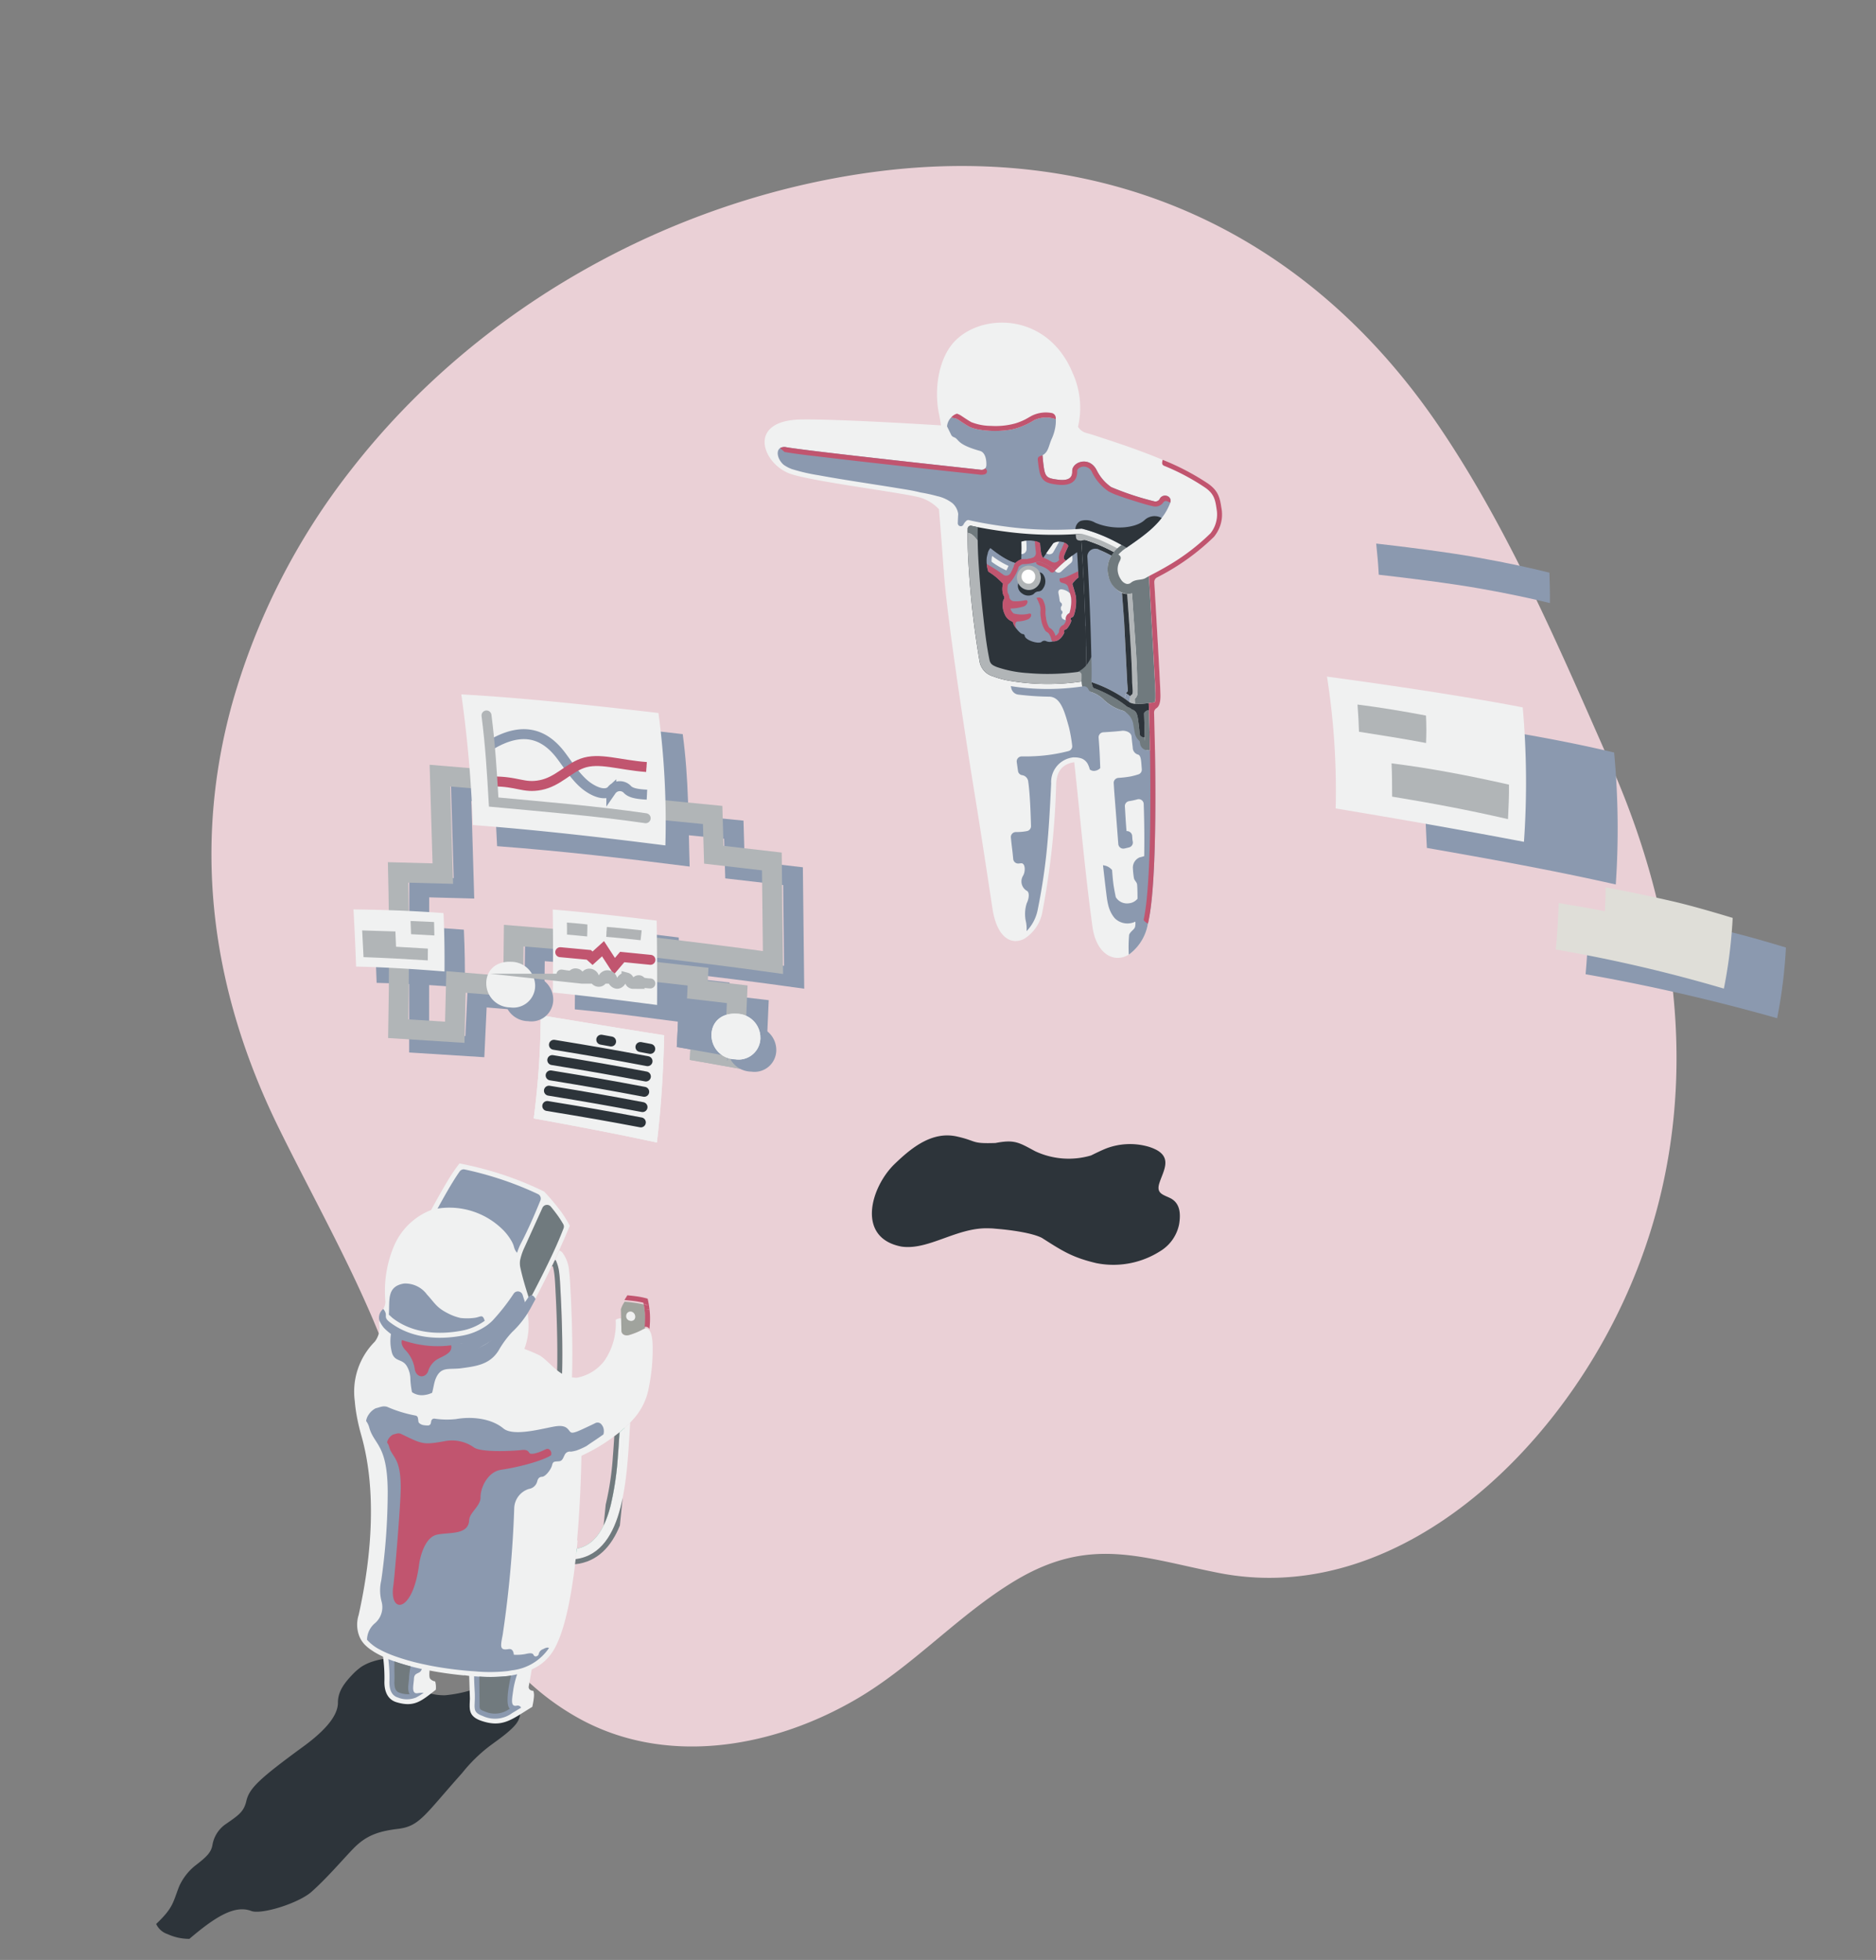 <svg xmlns="http://www.w3.org/2000/svg" width="266.962" height="278.805" viewBox="0 0 266.962 278.805"><rect x="0" y="0" width="266.962" height="278.805" fill="#808080" stroke="none"/><g transform="translate(-244 -2432.782)"><g transform="translate(244 2432.782)"><path d="M230.237,113.9c2.307-14.524.388-29.616-5.71-44.587C213.856,43.139,192.185,19.582,164,7.705a96.292,96.292,0,0,0-36.2-7.7C105.467-.24,86.6,8.34,70.908,22.089,58.631,32.836,47.12,44.862,32.031,52.5,17.745,59.718,4.767,69.665.933,84.974c-3.392,13.552,2.813,27.585,12.957,37.585,6.619,6.526,15.355,10.91,22.033,17.368,8.948,8.662,7.805,16.536,8.549,27.638,1.558,23.2,24.085,39.193,47.394,44.679,29.062,6.838,56.284-2.974,78.1-20.525,14.1-11.343,28.589-22.667,40.238-36.175C221.236,142.733,227.9,128.608,230.237,113.9Z" transform="matrix(0.259, -0.966, 0.966, 0.259, 0, 223.305)" fill="#ead0d6"/></g><g transform="translate(266.223 2478.669)"><path d="M492.86,1277.508c-.01.593-.032,1.352-.076,2.18-.04.731-.088,1.68-.126,2.45l1.825.315c2.073.361,4.142.731,6.161,1.1.19-1.94.327-3.849.462-5.721-2.13-.37-6.6-1.139-8.829-1.482Z" transform="translate(-416.717 -1177.245)" fill="#b1b5b7" fill-rule="evenodd"/><path d="M448.793,1289.9c5.729,1.041,11.833,2.187,17.523,3.432.615-5.059.917-10.17,1.041-15.264-5.862-.908-11.709-1.888-17.564-2.843a116.582,116.582,0,0,1-1,14.675" transform="translate(-395.065 -1176.688)" fill="#f0f1f1" fill-rule="evenodd"/><path d="M467.845,1285.92c-4.758-.9-7.835-1.438-13.318-2.333" transform="translate(-397.921 -1180.851)" fill="none" stroke="#1d1d1b" stroke-linecap="round" stroke-miterlimit="22.926" stroke-width="1.417"/><path d="M467.371,1290.256c-4.758-.9-7.835-1.438-13.317-2.333" transform="translate(-397.685 -1183.01)" fill="none" stroke="#1d1d1b" stroke-linecap="round" stroke-miterlimit="22.926" stroke-width="1.417"/><path d="M466.9,1294.592c-4.758-.9-7.835-1.439-13.317-2.333" transform="translate(-397.449 -1185.168)" fill="none" stroke="#1d1d1b" stroke-linecap="round" stroke-miterlimit="22.926" stroke-width="1.417"/><path d="M466.422,1298.927c-4.758-.9-7.835-1.438-13.317-2.333" transform="translate(-397.212 -1187.327)" fill="none" stroke="#1d1d1b" stroke-linecap="round" stroke-miterlimit="22.926" stroke-width="1.417"/><path d="M465.948,1303.263c-4.758-.9-7.835-1.439-13.317-2.333" transform="translate(-396.976 -1189.486)" fill="none" stroke="#1d1d1b" stroke-linecap="round" stroke-miterlimit="22.926" stroke-width="1.417"/><path d="M476.541,1266.719c-.019.842-.045,1.569-.067,2.119l1.522.236c1.269.195,3.262.528,5.137.847-.011.592-.032,1.351-.076,2.18-.04.732-.088,1.68-.126,2.45l1.825.315c2.073.361,4.142.731,6.161,1.1.1-1.07.238-2.458.386-4.077.008-.084.016-.168.023-.252.155-1.712.27-3.19.354-4.351-2.13-.37-6.6-1.139-8.829-1.482-2.078-.319-4.841-.758-6.335-1,.024.588.04,1.287.026,1.916" transform="translate(-408.848 -1171.498)" fill="#8b99af" fill-rule="evenodd"/><path d="M492.86,1277.508c-.01.593-.032,1.352-.076,2.18-.04.731-.088,1.68-.126,2.45l1.825.315c2.073.361,4.142.731,6.161,1.1.19-1.94.327-3.849.462-5.721-2.13-.37-6.6-1.139-8.829-1.482Z" transform="translate(-416.717 -1177.245)" fill="#b1b5b7" fill-rule="evenodd"/><path d="M448.793,1289.9c5.729,1.041,11.833,2.187,17.523,3.432.615-5.059.917-10.17,1.041-15.264-5.862-.908-11.709-1.888-17.564-2.843a116.582,116.582,0,0,1-1,14.675" transform="translate(-395.065 -1176.688)" fill="#f0f1f1" fill-rule="evenodd"/><path d="M467.845,1285.92c-4.758-.9-7.835-1.438-13.318-2.333" transform="translate(-397.921 -1180.851)" fill="none" stroke="#2d343a" stroke-linecap="round" stroke-miterlimit="22.926" stroke-width="1.417"/><path d="M467.371,1290.256c-4.758-.9-7.835-1.438-13.317-2.333" transform="translate(-397.685 -1183.01)" fill="none" stroke="#2d343a" stroke-linecap="round" stroke-miterlimit="22.926" stroke-width="1.417"/><path d="M466.9,1294.592c-4.758-.9-7.835-1.439-13.317-2.333" transform="translate(-397.449 -1185.168)" fill="none" stroke="#2d343a" stroke-linecap="round" stroke-miterlimit="22.926" stroke-width="1.417"/><path d="M466.422,1298.927c-4.758-.9-7.835-1.438-13.317-2.333" transform="translate(-397.212 -1187.327)" fill="none" stroke="#2d343a" stroke-linecap="round" stroke-miterlimit="22.926" stroke-width="1.417"/><path d="M465.948,1303.263c-4.758-.9-7.835-1.439-13.317-2.333" transform="translate(-396.976 -1189.486)" fill="none" stroke="#2d343a" stroke-linecap="round" stroke-miterlimit="22.926" stroke-width="1.417"/><path d="M472.371,1283.022c-4.491-.838-5.725-1.121-9.526-1.741" transform="translate(-402.062 -1179.703)" fill="none" stroke="#2d343a" stroke-linecap="round" stroke-miterlimit="22.926" stroke-width="1.417" stroke-dasharray="1.42 4.25"/><path d="M476.541,1266.719c-.019.842-.045,1.569-.067,2.119l1.522.236c1.269.195,3.262.528,5.137.847-.011.592-.032,1.351-.076,2.18-.04.732-.088,1.68-.126,2.45l1.825.315c2.073.361,4.142.731,6.161,1.1.1-1.07.238-2.458.386-4.077.008-.084.016-.168.023-.252.155-1.712.27-3.19.354-4.351-2.13-.37-6.6-1.139-8.829-1.482-2.078-.319-4.841-.758-6.335-1,.024.588.04,1.287.026,1.916" transform="translate(-408.848 -1171.498)" fill="#8b99af" fill-rule="evenodd"/><path d="M455.372,1344.983c.114.832.147,1.757.193,2.6q.129,2.318.192,4.64c.05,1.741.078,3.485.065,5.227-.005.635-.02,1.485-.04,2.128a4.219,4.219,0,0,0,.7.318,3.943,3.943,0,0,0,.709.174c.032-.8.05-1.815.056-2.608.014-1.759-.015-3.52-.066-5.278q-.067-2.34-.194-4.678c-.049-.88-.085-1.84-.2-2.712a4.982,4.982,0,0,0-.957-2.646,1.456,1.456,0,0,0-.43-.3l-.038.084q-.125.273-.26.564c-.05.107-.1.216-.153.326q-.1.217-.2.434l.13-.046a5.553,5.553,0,0,1,.5,1.779" transform="translate(-398.026 -1209.857)" fill="#f0f1f1" fill-rule="evenodd"/><path d="M454.423,1348.97q.128,2.308.191,4.621c.05,1.732.078,3.468.065,5.2,0,.48-.016,1.172-.027,1.658a5.673,5.673,0,0,0,.7.474c.02-.642.035-1.493.04-2.127.013-1.742-.015-3.485-.065-5.227q-.067-2.32-.192-4.64c-.047-.84-.08-1.766-.193-2.6a5.553,5.553,0,0,0-.5-1.779l-.13.046q-.215.457-.435.912l.17-.061a8.838,8.838,0,0,1,.191.978c.112.812.143,1.721.188,2.541" transform="translate(-397.595 -1211.207)" fill="#707a7e" fill-rule="evenodd"/><path d="M362.731,1469.919c-6.308,4.608-7.7,5.953-8.115,7.755-.372,1.6-1.179,2.059-3.082,3.391a4.519,4.519,0,0,0-1.722,2.762c-.178,1.169-.849,1.787-2.482,3.044a7.993,7.993,0,0,0-2.268,2.931c-.918,2.358-.835,3.045-3.277,5.36a2.715,2.715,0,0,0,1.612,1.44,7.411,7.411,0,0,0,3.115.68c3.585-3.056,6.428-4.886,8.8-3.97,1.447.559,6.75-1.1,8.58-2.725,2.187-1.942,4.243-4.368,5.891-6.086,1.822-1.9,3.564-2.522,6.407-2.866,3.09-.372,3.74-1.91,9.125-7.931a22.3,22.3,0,0,1,3.873-3.815c.9-.672,1.666-1.19,2.544-1.927,1.5-1.263,2.5-2.419,1.344-4.376-.884-1.5-2.427-1.759-4.032-1.838a10.867,10.867,0,0,0-2.455.158,18.607,18.607,0,0,1-3.691.723l-.186,0a7.658,7.658,0,0,1-1.976-.268c-3.222-1.29,1.968-3.258-3.317-4.846a9.652,9.652,0,0,0-4.716.281,6.8,6.8,0,0,0-1.794.832c-.143.107-.283.221-.422.333a8.012,8.012,0,0,0-.649.594c-1.222,1.272-2.194,2.484-2.187,4.119,0,1.265-.8,3.234-4.915,6.24" transform="translate(-341.785 -1267.36)" fill="#2d343a" fill-rule="evenodd"/><path d="M539.332,1093.594c-4.146-.257-15.353-.917-19.926-.837-7.8.137-5.47,6.331-1.521,7.725.115.041.244.082.384.123,3.7,1.1,15.811,2.593,18.172,3.276a6.176,6.176,0,0,1,2.6,1.638c.162,1.888.4,4.858.706,9.082.527,7.315,3.716,27.38,4.314,31.036.869,5.3,1.917,12.2,2.591,16.657.652,4.306,2.775,5.274,4.563,4.313a5.714,5.714,0,0,0,2.565-3.908,111.574,111.574,0,0,0,1.941-18.131c.1-1.956,1.031-2.727,2.321-3.014a1.758,1.758,0,0,1,.25-.036c.672,5.89,1.5,15.5,2.6,23.416.532,3.834,3.037,5.226,5.158,3.949a6.842,6.842,0,0,0,2.722-4.417q.037-.153.071-.31c1.072-4.951,1.055-16.984.927-24.406-.048-2.764-.111-4.889-.14-5.77.463-.1.751-.427.866-1.109a5.056,5.056,0,0,0,.058-.879c-.012-1.39-.7-13.1-.9-16.535a33.987,33.987,0,0,0,8.522-6.006c1.053-1.035,1.433-3.3.865-5.15l.006.02a3.789,3.789,0,0,0-1.675-2.417,34.97,34.97,0,0,0-6.5-3.409c-2.867-1.2-5.964-2.266-8.623-3.121h0c-.721-.25-1.435-.476-2.187-.689a1.911,1.911,0,0,1-1.227-.9,11.965,11.965,0,0,0-.755-7.615c-3.57-8.7-13.131-8.672-16.977-4.339-2.118,2.386-2.777,6.666-2.058,10.126.14.675.226,1.215.293,1.643" transform="translate(-427.649 -1078.97)" fill="#f0f1f1" fill-rule="evenodd"/><path d="M408.884,1323.825a9.471,9.471,0,0,0-5.3,5.168,16.432,16.432,0,0,0-1.2,7.863,2.15,2.15,0,0,1-.3,1.035c.234.706-.407,1.163-.54,1.669-.133.415.084.879-.033,1.517a3.327,3.327,0,0,1-.64,1.476,10.083,10.083,0,0,0-2.842,8.48c.042.53.109,1.095.209,1.7a28.916,28.916,0,0,0,.723,3.177c2.148,7.587,1.56,16.791-.385,25.522a4.535,4.535,0,0,0,.135,3.124,3.79,3.79,0,0,0,.989,1.339l.021.018.02.018.021.018.021.019.021.018.021.018h0l.021.018.021.018.022.018.022.018.022.018.022.017h0l.022.017h0l.022.018h0l.022.017h0l.022.018.023.017h0l.023.017h0l.023.018h0l.023.017h0l.023.017h0l.023.017h0l.024.017h0l.024.018h0l.024.017h0l.024.017h0l.024.017h0l.024.017h0l.024.016h0l.025.017h0l.024.016h0l.025.016h0l.025.016h0l.025.017h0l.025.017h0l.1.067h0l.026.016h0l.026.017h0l.026.017h0l.1.066h0l.027.016h0l.027.016h0l.027.017h0l.027.016h0l.054.033h0l.028.016h0l.028.016h0l.028.016h0l.028.016h0l.028.015h0l.028.016h0l.028.016h0l.028.016h0l.028.016h0l.029.016h0l.029.016h0l.029.016h0q.367.2.77.388a23.182,23.182,0,0,1,.2,3.362c-.066,1.492.412,2.719,1.7,3.112,2.536.771,3.545-.154,5.606-1.768a3.114,3.114,0,0,0-.087-1.183,1.208,1.208,0,0,1-.623-.293c-.084-.1-.281-.108-.173-1.262.238.05.959.185,1.725.3,1.089.169,2.168.3,3.2.4V1390l.71.1.1,3.211c-.034,1.4-.313,2.506,1.615,3.172,3.084,1.066,4.408-.264,7.264-1.982a10.641,10.641,0,0,0,.234-1.409l0-.044a2.179,2.179,0,0,0,.011-.275,2.836,2.836,0,0,0-.07-.493v-.008l0-.007-.005-.022c-.34-.042-.773-.2-.665-.715.113-.551.3-1.662.418-2.352a6.751,6.751,0,0,0,2.925-2.449c.125-.188.24-.38.349-.576,1.762-3.185,2.725-9.542,3.25-15.3l-.073-.013c.465-5.272.589-10.178.621-12.053a25.58,25.58,0,0,0,6.3-4.1,15.088,15.088,0,0,0,1.272-1.322,9.03,9.03,0,0,0,2.03-4.356,26.766,26.766,0,0,0,.529-5.951c-.043-1.446-.334-2.531-1.108-2.358a1.218,1.218,0,0,0-.355.151,9.749,9.749,0,0,1-1.933.777c-.463.126-1.029-.065-1.043-.631-.008-.3-.025-1.062-.041-1.751a1.126,1.126,0,0,0-.512.062,1.606,1.606,0,0,0-.267.149,9.224,9.224,0,0,1-1.629,5.85,6.429,6.429,0,0,1-3.881,2.376,4.137,4.137,0,0,1-1.376-.222c-1.55-.536-2.451-1.932-3.849-2.909a20.628,20.628,0,0,0-2.258-.961,9.719,9.719,0,0,0,.453-5.09,126.146,126.146,0,0,0,6.015-12.434,18.953,18.953,0,0,0-1.23-1.986,33.3,33.3,0,0,0-2.172-2.611l-.247-.268a47.026,47.026,0,0,0-6.21-2.509,50.285,50.285,0,0,0-5.842-1.495,24.587,24.587,0,0,0-1.659,2.43c-.849,1.412-1.784,3.106-2.38,4.2" transform="translate(-369.761 -1197.583)" fill="#f0f1f1" fill-rule="evenodd"/><path d="M568.862,1323.867c2.861,1.821,4.277,2.758,7.7,3.568a12.383,12.383,0,0,0,9.093-1.693,5.8,5.8,0,0,0,2.7-3.821c.241-1.464.188-3.053-1.329-3.765-1.044-.49-1.937-.671-1.476-2.111.541-1.691,1.818-3.519-.441-4.729a6.53,6.53,0,0,0-1.389-.519,9.551,9.551,0,0,0-5.715.317c-.746.3-1.46.654-2.18,1.006a11.233,11.233,0,0,1-7.949-.6c-2.316-1.243-2.92-1.7-5.653-1.17-3.534.115-2.56-.269-5.466-.923-3.55-.8-6.488,1.6-8.87,3.893-3.418,3.286-5.535,10.536.981,11.769,3.789.533,7.747-2.65,12.143-2.608.272,0,.541.012.812.023l.777.07c1.7.143,4.836.546,6.264,1.289" transform="translate(-442.788 -1193.641)" fill="#2d343a" fill-rule="evenodd"/><path d="M467,1392.718c-.072,1.163-.145,2.326-.24,3.487a41.964,41.964,0,0,1-1.016,6.889c-.755,2.955-2.041,5.639-4.834,6.2q-.037.371-.077.742c5.972-.945,6.443-10.3,6.923-17.966q-.37.336-.756.649" transform="translate(-401.061 -1234.865)" fill="#5dbda1" fill-rule="evenodd"/><path d="M466.923,1391.989c-.072,1.163-.145,2.326-.24,3.487a41.961,41.961,0,0,1-1.016,6.889c-.755,2.955-2.041,5.639-4.834,6.2q-.037.37-.077.742t-.08.732c3.623-.464,5.43-3.638,6.371-7.321.981-3.842,1.135-8.076,1.393-12.112-.208.216-.423.424-.642.627l-.117.108q-.371.336-.756.649m.756-.649c-.48,7.669-.951,17.021-6.923,17.966C466.728,1408.361,467.2,1399.009,467.679,1391.34Z" transform="translate(-400.981 -1234.136)" fill="#f0f1f1" fill-rule="evenodd"/><path d="M470.124,1393.943c-.06.949-.122,1.9-.2,2.846a41.289,41.289,0,0,1-1,6.771l-.02.077-.3,2.981a15.383,15.383,0,0,0,1.009-2.882,41.966,41.966,0,0,0,1.016-6.889c.095-1.161.168-2.324.24-3.487-.247.2-.5.4-.749.582" transform="translate(-404.931 -1235.508)" fill="#707a7e" fill-rule="evenodd"/><path d="M466.96,1413.335c-.94,3.683-2.747,6.858-6.371,7.321q-.042.365-.086.73c3.218-.328,5.189-2.561,6.38-5.505l.4-3.95q-.144.71-.32,1.4" transform="translate(-400.896 -1244.754)" fill="#707a7e" fill-rule="evenodd"/><path d="M727.456,1195.915c-8.416-2.016-18.489-3.649-27.777-4.906.709,7.327.857,13.316,1.134,18.478,9.281,1.623,18.061,3.209,26.878,5.2a116.526,116.526,0,0,0-.234-18.768" transform="translate(-519.984 -1134.755)" fill="#8b99af" fill-rule="evenodd"/><path d="M473.494,1357.464c.008.123.022.677.036,1.288.016.689.033,1.45.041,1.751.015.566.58.757,1.043.631a9.731,9.731,0,0,0,1.933-.777,1.232,1.232,0,0,1,.355-.151,11.065,11.065,0,0,0,.051-1.76,12.189,12.189,0,0,0-.222-1.677,18.757,18.757,0,0,0-2.7-.385,3.778,3.778,0,0,0-.539,1.081" transform="translate(-407.364 -1217.096)" fill="#a0a39d" fill-rule="evenodd"/><path d="M604.388,1146.411c.125,2.422.231,5.041.309,7.419.034,1.023.063,2,.086,2.9.026,1,.044,1.9.055,2.659.013.927.014,1.634,0,2.035,0,.087,0,.171,0,.253a4.116,4.116,0,0,1,.611.107,18.39,18.39,0,0,1,4.839,2.377,1.712,1.712,0,0,1,.18-.746,1.024,1.024,0,0,1,.244-.3c.014-.354-.083-1.092-.085-1.409l-.432-8.5-.3-4.086a3.554,3.554,0,0,1-1.918-2.373,3.749,3.749,0,0,1,.4-2.925,18.126,18.126,0,0,0-2.01-.951c-.223-.087-.47-.171-.729-.249a1.424,1.424,0,0,0-1.14.37,1.62,1.62,0,0,0-.281.448c.06.931.118,1.933.171,2.971" transform="translate(-472.452 -1110.662)" fill="#8b99af" fill-rule="evenodd"/><path d="M588.635,1153.694c-.023-.9-.052-1.877-.086-2.9-.078-2.378-.184-5-.309-7.419-.057-1.1-.119-2.165-.183-3.145-.008-.136-.018-.272-.027-.4-.024-.343-.047-.676-.071-.995-.031-.413-.063-.8-.1-1.167-.149.014-.48.042-.964.07a52.426,52.426,0,0,1-9.155-.3c-2.614-.324-4.442-.68-5.433-.9a.428.428,0,0,0-.519.41c0,.167-.005.343-.006.527-.01,1.122.007,2.529.095,4a123.558,123.558,0,0,0,1.619,14.46,2.668,2.668,0,0,0,1.879,2.008,12.369,12.369,0,0,0,2.453.654,33.051,33.051,0,0,0,10.233.081,2.582,2.582,0,0,1,.628-.035c0-.081,0-.166,0-.253.014-.45.01-1.288-.008-2.388-.011-.678-.028-1.457-.05-2.305" transform="translate(-456.304 -1107.626)" fill="#2d343a" fill-rule="evenodd"/><path d="M573.335,1133.625l-.006.1Z" transform="translate(-457.073 -1106.183)" fill="#8b99af" fill-rule="evenodd"/><path d="M566.869,1109.682l-.4-.026Z" transform="translate(-453.655 -1094.249)" fill="#8b99af" fill-rule="evenodd"/><path d="M566.38,1106.81l.538.035Z" transform="translate(-453.613 -1092.832)" fill="#8b99af" fill-rule="evenodd"/><path d="M540.727,1117.024a5.467,5.467,0,0,1,2.1,1,2.523,2.523,0,0,1,.805,1.507l-.006.109c-.023.4-.041.807-.054,1.214a.427.427,0,0,0,.809.2,1.857,1.857,0,0,1,.129-.223,2.031,2.031,0,0,1,.263-.3.416.416,0,0,1,.4-.107c.181.044.365.086.549.125.224.048.45.094.671.138l.036.006c1.52.3,3.061.535,4.6.726a50.929,50.929,0,0,0,7.09.368c.961-.016,1.965-.047,2.923-.143l.035,0,.118-.012.116.027a20.778,20.778,0,0,1,2.751.921,29.619,29.619,0,0,1,3.52,1.769l.163-.112.044-.031c2.548-1.762,5.024-3.511,6.031-6.3a.711.711,0,0,0-.43-.912l-.055-.019a.86.86,0,0,0-.98.345.71.71,0,0,1-.735.448,40.814,40.814,0,0,1-6.209-2.046,6.34,6.34,0,0,1-2.094-2.452c-1.064-2.02-3.491-1.116-3.456.185.021.784-.317,1.441-2.1,1.2-1.3-.174-1.67-.31-1.883-1.387a20.915,20.915,0,0,1-.244-2.086c.841-.44.859-1.331,1.3-2.321a6.472,6.472,0,0,0,.567-2.05,5.961,5.961,0,0,0,.024-.748,4.035,4.035,0,0,0-3.046.111,10.613,10.613,0,0,1-2.458,1.143l-.009,0h0c-1.994.659-5.62.474-6.859-.229-1.385-.788-1.567-1.132-2.109-1.182a.864.864,0,0,1-.378-.127,2.022,2.022,0,0,0-.621,1.311l.576,1.176a.688.688,0,0,0,.391.354c.824.307.282.994,3.727,1.957.677.19.93,1.088.9,2.031a.686.686,0,0,1-.162.443.751.751,0,0,1-.68.2c-.909-.11-24.031-2.591-27.616-3.2a1.2,1.2,0,0,0-.9.127c-.614.424-.34,1.614.493,2.355a4.962,4.962,0,0,0,1.2.631,26.742,26.742,0,0,0,3.775.871c1.872.348,3.757.65,5.638.947,1.844.291,3.69.573,5.531.876,1.053.174,2.276.346,3.326.624a22.963,22.963,0,0,1,2.485.548" transform="translate(-429.498 -1092.318)" fill="#8b99af" fill-rule="evenodd"/><path d="M571.788,1138.411c-.01,1.122.007,2.529.095,4a123.561,123.561,0,0,0,1.619,14.46,2.668,2.668,0,0,0,1.879,2.008,12.342,12.342,0,0,0,2.453.654,33.054,33.054,0,0,0,10.233.081,2.6,2.6,0,0,1,.628-.035c0-.081,0-.166,0-.253,0-.124.006-.278.008-.458,0-.2,0-.443,0-.712a4.3,4.3,0,0,0-.841.049q-.392.058-.786.106a32.53,32.53,0,0,1-6.708.118,16.889,16.889,0,0,1-4.43-.861c-.537-.227-.913-.384-1.041-.991-.425-2.019-.675-4.18-.9-6.231-.3-2.663-.528-5.344-.687-8.02-.055-.919-.089-1.863-.1-2.81a3.315,3.315,0,0,0-.715-.8l-.073-.056a1.685,1.685,0,0,0-.627-.255" transform="translate(-456.304 -1108.566)" fill="#b1b5b7" fill-rule="evenodd"/><path d="M603.526,1176.245c0,.074,0,.149,0,.224q0,.2-.009.4,0,.158,0,.32a4,4,0,0,0,.1.7,3.817,3.817,0,0,0,.2.611,4.3,4.3,0,0,1,1.941.57l.012.007.414.273a4.585,4.585,0,0,1,.568.5,6.607,6.607,0,0,0,2.72,1.513c.586.241,1.15,1.495,1.278,2.263.043.257.142.858.259,1.478a1.94,1.94,0,0,0,.55.942c.213.2.1.157.221.632.088.353.69.6.992.719-.01-.6-.247-1.723-.26-2.325a.556.556,0,0,1-.735-.576c-.048-.711-.176-1.738-.268-2.243a2.2,2.2,0,0,0-.13-.455,1.011,1.011,0,0,0-.637-.629.362.362,0,0,1-.214-.2,1.666,1.666,0,0,1-.644-.3,13.121,13.121,0,0,0-1.608-1.1,17.753,17.753,0,0,0-3.089-1.484,2.412,2.412,0,0,1-.234-.813,2.572,2.572,0,0,1-.016-.367c0-.122.007-.245.009-.368q.006-.362.005-.727c0-.711-.02-1.428-.036-2.134a4.257,4.257,0,0,1-.691,1.173,3.718,3.718,0,0,1-.552.536c-.047.037-.1.073-.145.108a4.914,4.914,0,0,1-.546.327l.06-.008a.427.427,0,0,1,.486.427" transform="translate(-471.836 -1126.128)" fill="#707a7e" fill-rule="evenodd"/><path d="M604.64,1155.536c.026,1,.044,1.9.055,2.659a4.255,4.255,0,0,0,.691-1.173c0-.1,0-.2-.006-.3q-.063-2.907-.174-5.813-.118-3.218-.288-6.434-.042-.785-.089-1.573a1.117,1.117,0,0,1,1.657-1.12,16.1,16.1,0,0,1,2.366,1.195,3.586,3.586,0,0,1,.37-.507,25.038,25.038,0,0,0-2.874-1.421c-.524-.206-1.11-.431-1.688-.616-.247-.079-.493-.151-.731-.21.021.261.042.533.062.814.015.206.03.417.045.632.013.189.026.383.038.579.06.931.118,1.933.171,2.971.125,2.422.231,5.041.309,7.419.034,1.023.063,2,.086,2.9" transform="translate(-472.309 -1109.468)" fill="#2d343a" fill-rule="evenodd"/><path d="M602.4,1138.84c.01.111.019.222.028.333.026.317.087.61.712.593.261-.007.514-.131.761-.052.578.185,1.164.411,1.688.617a24.976,24.976,0,0,1,2.873,1.421,4.467,4.467,0,0,1,.532-.514,33.837,33.837,0,0,0-3.145-1.569c-.887-.348-1.564-.574-2.011-.71-.423-.129-.641-.179-.641-.179l-.089.008c-.121.011-.363.032-.709.054" transform="translate(-471.545 -1108.749)" fill="#b1b5b7" fill-rule="evenodd"/><path d="M613.443,1141.983a5.991,5.991,0,0,0-.611.487,4.917,4.917,0,0,0-.5.529,4.28,4.28,0,0,0-.354.506,3.749,3.749,0,0,0-.4,2.925,3.213,3.213,0,0,0,2.653,2.534,1.965,1.965,0,0,0,.684-.1l.59,8.634c.069,1.288.136,2.589.146,3.88a9.166,9.166,0,0,1,.041,1.8,1.161,1.161,0,0,1-.226.523.849.849,0,0,1-.154.145v.012a4.944,4.944,0,0,0,.038.719,4.871,4.871,0,0,0,.942.008c.6-.055,1.259-.139,1.863-.225a2.482,2.482,0,0,0,.1-.728c0-.106,0-.2,0-.257q0-.23-.008-.461c-.025-.967-.1-1.96-.146-2.918q-.156-2.957-.328-5.913-.174-3.043-.353-6.086c-.016-.264-.031-.526-.047-.79s-.032-.526-.047-.789c-.165.09-.329.182-.49.277-.549.324-1.362.116-2.02.616l-.042.033a.758.758,0,0,1-.646.169,1.392,1.392,0,0,1-.763-.592,2.652,2.652,0,0,1-.4-.84,2.366,2.366,0,0,1,.188-1.764c.227-.422.261-.722-.183-.969a4.476,4.476,0,0,1,.532-.514q.171-.141.36-.272l.274-.19c-.224-.127-.454-.257-.691-.387" transform="translate(-476.054 -1110.345)" fill="#707a7e" fill-rule="evenodd"/><path d="M617,1155.785c.234,3.148.685,9.558.708,12.418.008.852.221,1.768-.08,1.906a.392.392,0,0,0-.2.238h0a2.215,2.215,0,0,0-.039.863,2.059,2.059,0,0,0,.731.186,4.95,4.95,0,0,1-.038-.719v-.012a.849.849,0,0,0,.154-.145,1.16,1.16,0,0,0,.227-.523,9.17,9.17,0,0,0-.041-1.8c-.01-1.291-.077-2.591-.146-3.88l-.59-8.634a1.961,1.961,0,0,1-.684.1" transform="translate(-478.815 -1117.166)" fill="#b1b5b7" fill-rule="evenodd"/><path d="M615.834,1159.652l.432,8.5c0,.317.1,1.055.085,1.409a1.029,1.029,0,0,0-.244.3,4.353,4.353,0,0,1,.587.429.392.392,0,0,1,.2-.237c.3-.138.088-1.054.08-1.906-.024-2.86-.475-9.27-.708-12.418a2.108,2.108,0,0,1-.735-.16Z" transform="translate(-478.087 -1117.108)" fill="#2d343a" fill-rule="evenodd"/><path d="M616.5,1184.034a1.713,1.713,0,0,0-.18.746c.241.168.465.336.663.5a.433.433,0,0,0,.066.045,2.215,2.215,0,0,1,.039-.863,4.366,4.366,0,0,0-.587-.429" transform="translate(-478.477 -1131.282)" fill="#8b99af" fill-rule="evenodd"/><path d="M621.887,1193.307q.011.542.02,1.084a1.45,1.45,0,0,0,.153.052,1.466,1.466,0,0,0,.335.052c.074,0,.149,0,.226,0q-.012-.707-.027-1.415-.013-.679-.031-1.357-.036-1.484-.087-2.964l-.066.006a.9.9,0,0,0-.631.426q.043,1.329.076,2.661l0,.071Z" transform="translate(-481.196 -1133.635)" fill="#707a7e" fill-rule="evenodd"/><path d="M610.231,1183.143a13.125,13.125,0,0,1,1.608,1.1,1.439,1.439,0,0,0,.446.239.683.683,0,0,1,.278.179.3.3,0,0,0,.134.084,1.012,1.012,0,0,1,.637.629,2.207,2.207,0,0,1,.13.455c.092.506.22,1.533.268,2.243a.556.556,0,0,0,.734.577l-.015-.662,0-.071q-.032-1.331-.076-2.661a.9.9,0,0,1,.631-.426l.066-.007q-.009-.267-.019-.533l-.017-.462c-.339.042-.678.08-1,.109a4.831,4.831,0,0,1-.942-.008,2.056,2.056,0,0,1-.731-.186.436.436,0,0,1-.066-.045c-.2-.165-.421-.333-.663-.5a18.924,18.924,0,0,0-4.724-2.347,2.409,2.409,0,0,0,.234.813,17.782,17.782,0,0,1,3.089,1.485" transform="translate(-473.792 -1129.694)" fill="#2d343a" fill-rule="evenodd"/><path d="M598.66,1195.769c.03.542.073,1.21.132,1.94.1,1.253.361,4.64.519,6.718a.711.711,0,0,0,.839.646c.056-.01.11-.022.161-.034.148-.035.332-.079.531-.129a.711.711,0,0,0,.529-.819c0-.029-.011-.059-.017-.088-.053-.254-.048-.541-.076-.795a.749.749,0,0,0-.783-.615h-.013c-.108-1.171-.161-2.341-.237-3.513a.71.71,0,0,1,.606-.75,9.626,9.626,0,0,0,1.174-.257.711.711,0,0,1,.9.661c.107,3.018.1,5.623.07,7.419a6.648,6.648,0,0,1-.645.177,1.578,1.578,0,0,0-.967,1.427,11.918,11.918,0,0,0,.145,1.486c.062.379.412.592.453.915.047.366.062,1.257.065,2.053a1.818,1.818,0,0,1-1.258.655,1.862,1.862,0,0,1-1.837-.882c-.141-.679-.282-1.419-.348-1.946s-.129-1.255-.179-1.911a1.921,1.921,0,0,0-.786-.561,3.642,3.642,0,0,0-.505-.123c.121,1.07.314,2.76.419,3.6.185,1.482.277,2.773,1.234,3.922a2.559,2.559,0,0,0,2.949.506,2.265,2.265,0,0,1-.037.739c-.126.433-.613.583-.845,1.117a20.021,20.021,0,0,0-.05,2.839,6.843,6.843,0,0,0,2.722-4.418q.037-.153.071-.31c1.072-4.951,1.055-16.983.927-24.406a4.559,4.559,0,0,1-.928.082,1.48,1.48,0,0,1-.335-.052,1.091,1.091,0,0,1-.813-.752c-.12-.474-.008-.432-.221-.632a1.938,1.938,0,0,1-.55-.942c-.117-.62-.216-1.22-.259-1.478a2.574,2.574,0,0,0-1.386-1.763,6.606,6.606,0,0,1-2.72-1.513,4.368,4.368,0,0,0-1.811-1.148.691.691,0,0,1-.415-.356c-.013-.025-.025-.05-.037-.076a.7.7,0,0,0-.741-.4l-.046.006a34.665,34.665,0,0,1-7.99.239c-.676-.06-1.462-.147-2.252-.279a3.435,3.435,0,0,0,.075.342,1.16,1.16,0,0,0,1,.865,40.777,40.777,0,0,0,4.443.294c1.618.087,2.151,2.209,2.758,4.375a21.979,21.979,0,0,1,.452,2.579.709.709,0,0,1-.511.78,23.535,23.535,0,0,1-5.186.748c-.5.023-.993.026-1.472.017a.712.712,0,0,0-.72.8c.012.092.024.18.035.26.04.276.093.639.146,1.009a.7.7,0,0,0,.544.592,1.026,1.026,0,0,1,.913.943c.232,1.567.341,4.323.392,6.3a.708.708,0,0,1-.581.717,7.512,7.512,0,0,1-.916.118c-.224.014-.446.02-.661.02a.711.711,0,0,0-.706.782c.053.53.113,1.093.177,1.594.061.476.112.988.155,1.455a.713.713,0,0,0,.766.646c.1-.008.209-.02.314-.034.671-.094.689,1.192.307,1.793a1.546,1.546,0,0,0,.541,2.117c.466.22.28,1.23.006,1.747a4.98,4.98,0,0,0-.11,2.713,5.031,5.031,0,0,1,.077,1.281,6.034,6.034,0,0,0,1.572-2.984,84.672,84.672,0,0,0,1.429-9.909c.238-2.7.363-5.4.5-8.112a3.521,3.521,0,0,1,2.877-3.672c.044-.01.089-.018.135-.026s.124-.017.188-.022v.013a3.071,3.071,0,0,1,1.134.154,1.68,1.68,0,0,1,.918.877,3.284,3.284,0,0,1,.242.682.928.928,0,0,0,.658.2,1.3,1.3,0,0,0,.833-.39c-.019-.531-.043-1.14-.07-1.757-.036-.818-.1-1.78-.163-2.575a.711.711,0,0,1,.67-.765c.922-.051,2.147-.145,2.68-.217.325-.043,1.285.117,1.338.852.029.386.109,1.053.168,1.523a1.031,1.031,0,0,0,.767,1.017c.272.089.39.457.448,1.152q.039.47.073.934a.705.705,0,0,1-.5.732c-.346.109-.727.215-1.075.287a15.552,15.552,0,0,1-1.764.208.712.712,0,0,0-.659.749" transform="translate(-462.395 -1130.252)" fill="#8b99af" fill-rule="evenodd"/><path d="M577.187,1143.046a3.891,3.891,0,0,0-.037.786c0,.084.011.167.019.25.011.11.025.219.04.331a4.852,4.852,0,0,0,.184.752,9.532,9.532,0,0,1,1.126.8c.359.315.714.657.971.913l0,.016a2.727,2.727,0,0,0,.053,1.645.485.485,0,0,1-.013.665,2.955,2.955,0,0,0,.177,1.969,1.831,1.831,0,0,0,.885,1c.4.186.293.24.383.452a3.238,3.238,0,0,0,.384.619c.3.4.689.782.909.805a.3.3,0,0,1,.31.268c.082.615,2.009,1.229,2.413.827a.587.587,0,0,1,.6-.1,1.273,1.273,0,0,0,.989.047,1.384,1.384,0,0,0,1.059-.4c.185-.152.646-.8.557-.941a.261.261,0,0,1,.217-.357c.252-.014.917-1.19.771-1.337a.219.219,0,0,1,.128-.38c.088-.019.168-.051.287-.357a6.2,6.2,0,0,0,.263-2.6c-.115-.543-.356-1.314-.469-1.679-.063-.2.076-.283.273-.519a4,4,0,0,1,.564-.522q-.022-.437-.045-.874c-.005-.1-.011-.194-.016-.292-.044-.807-.089-1.618-.142-2.427-.432.3-.985.713-1.581,1.208l-.22-.2c-.15-.139-.139-.343.136-.958.117-.262.275-.613.418-.928a.9.9,0,0,0-.125-.2,1.649,1.649,0,0,0-1.147-.405,2.026,2.026,0,0,0-.314.014,1.648,1.648,0,0,0-.551.222c-.149.219-.311.453-.443.633-.242.329-.724,1.028-.975,1.393l-.083-.029a1.974,1.974,0,0,1-.248-.717c-.062-.431-.107-.882-.142-1.326a2.849,2.849,0,0,0-1.739-.329,2.678,2.678,0,0,0-.9.138c.01.24.014.474.018.606.012.465-.01.916-.034,1.38-.009.184-.014.345-.025.509a2.461,2.461,0,0,0-.836.539c-.232-.076-.42-.14-.658-.241-.282-.121-.573-.28-.835-.421a20.416,20.416,0,0,1-2.047-1.455,2.189,2.189,0,0,0-.373.708,2.987,2.987,0,0,0-.125.506" transform="translate(-458.973 -1109.741)" fill="#8b99af" fill-rule="evenodd"/><path d="M594.6,1150.434a.658.658,0,0,0-.019.3.418.418,0,0,0,.313.331c.145.037.3.082.448.136a.69.69,0,0,1,.438.459c.094.3.189.609.274.917.054.2.1.393.144.59a5.62,5.62,0,0,1-.228,2.2.934.934,0,0,0-.516,1.036,1.019,1.019,0,0,0,.028.1,2.973,2.973,0,0,1-.322.538,1,1,0,0,0-.661,1.032,2.328,2.328,0,0,1-.281.381,1.855,1.855,0,0,1-.232.156,1.9,1.9,0,0,0-.588-.976,2.344,2.344,0,0,0-.272-.177c-.019-.019-.038-.042-.048-.054a3.752,3.752,0,0,1-.447-1.411,3.89,3.89,0,0,1-.065-.853,2.938,2.938,0,0,0-.249-1.4c-.016-.042-.033-.086-.051-.13a.708.708,0,0,0-.824-.43,1.191,1.191,0,0,0-.156.048,4.225,4.225,0,0,1,.366.766,2.225,2.225,0,0,1,.2,1.107,4.223,4.223,0,0,0,.072,1,4.125,4.125,0,0,0,.6,1.754c.215.251.209.167.432.34a2,2,0,0,1,.448.976.307.307,0,0,0,.2.221,1.384,1.384,0,0,0,1.059-.4c.185-.153.646-.8.557-.941a.261.261,0,0,1,.217-.357c.252-.014.917-1.19.771-1.337a.219.219,0,0,1,.128-.38c.088-.019.168-.051.287-.357a6.2,6.2,0,0,0,.263-2.6c-.114-.543-.356-1.313-.469-1.679-.063-.2.076-.283.273-.519a3.982,3.982,0,0,1,.564-.522q-.022-.432-.045-.863v-.012c-.416.212-1.07.538-1.57.755a3.066,3.066,0,0,1-1.049.252" transform="translate(-466.014 -1114.051)" fill="#c1556f" fill-rule="evenodd"/><path d="M586.373,1144.609a3.861,3.861,0,0,1,.526.485c.171-.171.347-.345.509-.5.122-.118.237-.226.334-.315l.176-.158h0c.183-.163.363-.317.54-.464l0,0-.22-.2c-.15-.139-.139-.342.136-.958.117-.263.275-.613.418-.929a.891.891,0,0,0-.125-.2,1.026,1.026,0,0,0-.441-.28q-.253.556-.5,1.114a1.986,1.986,0,0,0-.244,1.353l-.188.169a.7.7,0,0,1-.843.083l-.089-.052h0q-.148-.085-.318-.171c-.216-.109-.463-.219-.748-.338l-.056-.021-.083-.029a1.986,1.986,0,0,1-.247-.716c0-.02-.006-.04-.009-.061-.057-.412-.1-.842-.133-1.266a1.569,1.569,0,0,0-.735-.288c.035.524.081,1.048.151,1.568l0,.036a.71.71,0,0,1-.549.79,4.583,4.583,0,0,1-1.408.168.429.429,0,0,0-.149.031,2.461,2.461,0,0,0-.836.539.671.671,0,0,0-.191.318,4.56,4.56,0,0,1-.465,1.1.711.711,0,0,1-1.045.232c-.241-.176-.51-.367-.781-.552-.436-.3-1.1-.69-1.574-.963.011.112.025.221.04.333a4.772,4.772,0,0,0,.185.752,9.556,9.556,0,0,1,1.126.8c.139.122.277.249.41.372.209.2.4.384.561.541l0,.016a2.725,2.725,0,0,0,.053,1.645.485.485,0,0,1-.013.665,2.955,2.955,0,0,0,.177,1.969,1.832,1.832,0,0,0,.885,1c.4.186.293.24.383.452a3.244,3.244,0,0,0,.384.619c-.119-.334-.259-.932.238-1,.018,0,.036,0,.055-.005a3.723,3.723,0,0,0,1.386-.289c.5-.227.653-.907.157-.813a4.5,4.5,0,0,1-2.184-.02,1.349,1.349,0,0,1-.468-.706,6.661,6.661,0,0,0,1.885-.294c.593-.2.8-1.035.168-.876a5.665,5.665,0,0,1-1.539.131.707.707,0,0,1-.681-.633,1.213,1.213,0,0,0-.206-.549,2.554,2.554,0,0,1,.016-1.13c.034-.144.113-.169.234-.262a6.011,6.011,0,0,0,1.306-2.334,1.813,1.813,0,0,1,.539-.365,6.246,6.246,0,0,0,1.688-.229c.068-.015.137-.03.208-.042a2.031,2.031,0,0,1,.533-.041,1.04,1.04,0,0,1,.313.072c.249.1.467.2.664.294a4.169,4.169,0,0,1,.684.413" transform="translate(-458.997 -1109.787)" fill="#c1556f" fill-rule="evenodd"/><path d="M597.534,1155.278c.057.252.086.48.12.736l.006.037a.5.5,0,0,0,.187.389.351.351,0,0,1,.054.535c-.087.042-.095.54.058.607s.144.379.018.48-.057.632.224.747l.341.14a.935.935,0,0,1,.517-1.037,5.625,5.625,0,0,0,.227-2.2c-.041-.2-.09-.393-.144-.589a1.847,1.847,0,0,0-.222-.193,2.11,2.11,0,0,0-1-.39c-.48.021-.469.367-.384.733" transform="translate(-469.102 -1116.599)" fill="#f0f1f1" fill-rule="evenodd"/><path d="M598.986,1145c-.28.211-.583.449-.9.712-.175.146-.354.3-.534.459l-.185.166c-.1.089-.212.2-.334.315-.162.157-.338.332-.509.5l.069.077a.569.569,0,0,0,.825.035c.141-.137.284-.271.428-.4l.164-.148c.239-.212.489-.426.746-.636a.691.691,0,0,0,.26-.593q-.014-.243-.029-.487" transform="translate(-468.622 -1111.847)" fill="#f0f1f1" fill-rule="evenodd"/><path d="M595.109,1142.484l.805-1.427a2.009,2.009,0,0,0-.314.014,1.64,1.64,0,0,0-.551.222l-.99,1.406-.014.02.162.069a.709.709,0,0,0,.9-.3" transform="translate(-467.388 -1109.883)" fill="#f0f1f1" fill-rule="evenodd"/><path d="M596.3,1141.058l-1.384,2.452-.1.169q.171.086.318.17l.089.052a.7.7,0,0,0,.844-.083l.188-.169a1.986,1.986,0,0,1,.243-1.353q.249-.558.5-1.114a2.312,2.312,0,0,0-.706-.126" transform="translate(-467.774 -1109.884)" fill="#8b99af" fill-rule="evenodd"/><path d="M587.744,1141.98c0-.156,0-.311,0-.467-.005-.2-.007-.46-.019-.718a2.247,2.247,0,0,0-.71.131c.01.24.013.474.017.607.01.388,0,.767-.023,1.152l.059,0a.711.711,0,0,0,.677-.7" transform="translate(-463.883 -1109.754)" fill="#f0f1f1" fill-rule="evenodd"/><path d="M588.395,1140.783c.012.257.013.514.019.718.01.383,0,.765-.02,1.147l-.009.178c0,.037,0,.074-.005.112-.008.145-.014.288-.022.431.162-.018.32-.045.475-.077l.244-.053c0-.088.009-.176.013-.266.008-.157.016-.315.023-.472.014-.339.022-.679.013-1.02-.005-.215-.008-.46-.019-.708-.188-.006-.366,0-.517,0l-.194.008" transform="translate(-464.555 -1109.741)" fill="#8b99af" fill-rule="evenodd"/><path d="M577.524,1143.54a13.55,13.55,0,0,0,2.929,1.876q.124.053.25.1.206.08.416.145a1.952,1.952,0,0,0,.1-.334.672.672,0,0,1,.191-.318v0a5.7,5.7,0,0,1-.628-.225l-.063-.027a13.378,13.378,0,0,1-2.857-1.853,2.09,2.09,0,0,0-.342.636" transform="translate(-459.161 -1110.803)" fill="#8b99af" fill-rule="evenodd"/><path d="M593.139,1148.122a3.116,3.116,0,0,0-1.045-.676c-.314-.144-.722-.182-.923-.476v-.012h0v-.011h0v-.011h0v-.01h0v-.01h0v-.01h0v-.01h0v-.008h0v-.008h0v-.007h0v-.008h0v-.01h0v-.009h0v-.009h0v-.008h0v-.009h0v0a1.969,1.969,0,0,1,.5-.035,1.091,1.091,0,0,1,.224.041.932.932,0,0,1,.089.031c.249.1.467.2.664.294l.061.031a4.048,4.048,0,0,1,.623.382,3.853,3.853,0,0,1,.526.486l-.1.1a.427.427,0,0,1-.615-.008" transform="translate(-465.948 -1112.725)" fill="#c1556f" fill-rule="evenodd"/><path d="M578.565,1145.917a11.556,11.556,0,0,0,2.1,1.231,6.858,6.858,0,0,0,.306-.643,11.752,11.752,0,0,1-2.331-1.414,2.8,2.8,0,0,0-.074.826" transform="translate(-459.678 -1111.892)" fill="#f0f1f1" fill-rule="evenodd"/><path d="M586.329,1148.243a1.709,1.709,0,0,1,2.427.212,1.77,1.77,0,0,1-.769,2.761,1.741,1.741,0,0,1-1.658-2.973" transform="translate(-463.249 -1113.258)" fill="#b1b5b7" fill-rule="evenodd"/><path d="M587.372,1149.172a1.029,1.029,0,0,0,.961,1.763,1.059,1.059,0,0,0,.452-1.631A1,1,0,0,0,587.372,1149.172Z" transform="translate(-463.892 -1113.808)" fill="#fff" fill-rule="evenodd"/><path d="M587.372,1149.172a1.029,1.029,0,0,0,.961,1.763,1.059,1.059,0,0,0,.452-1.631A1,1,0,0,0,587.372,1149.172Z" transform="translate(-463.892 -1113.808)" fill="none" stroke="#aba9a1" stroke-miterlimit="22.926" stroke-width="0.02"/><path d="M701.475,1183.652c-7.872-1.526-18.564-3.123-27.852-4.38a104.821,104.821,0,0,1,1.236,18.755c8.853,1.469,17.427,2.965,26.793,4.749a120.978,120.978,0,0,0-.176-19.124" transform="translate(-507.01 -1128.911)" fill="#f0f1f1" fill-rule="evenodd"/><path d="M687.569,1141.585c.16,1.482.3,3.03.363,4.43,4.062.462,10.079,1.2,14.535,1.988,4.095.723,7.377,1.445,9.82,2.044.018-1.448-.021-2.872-.069-4.324-2.491-.623-5.955-1.4-10.36-2.178-4.367-.772-10.233-1.5-14.289-1.96" transform="translate(-513.954 -1110.147)" fill="#8b99af" fill-rule="evenodd"/><path d="M708.629,1206.9c.028,1.655-.063,3.249-.138,4.9-5.554-1.281-10.862-2.281-16.489-3.2-.012-1.632,0-3.1-.084-4.733,5.576.688,11.119,1.764,16.71,3.026" transform="translate(-516.12 -1141.163)" fill="#b1b5b7" fill-rule="evenodd"/><path d="M692.025,1192.657c-3.166-.6-6.357-1.106-9.54-1.6-.043-1.29-.11-2.585-.212-3.871,3.259.41,6.517.957,9.744,1.567.064,1.315.07,2.594.008,3.909" transform="translate(-511.317 -1132.849)" fill="#b1b5b7" fill-rule="evenodd"/><path d="M747.324,1248.911c-.084,2.218-.214,4.405-.412,6.615a273.423,273.423,0,0,1,27.256,6.257,69.078,69.078,0,0,0,1.137-8.261q.027-.34.051-.687.038-.55.066-1.108c-3.079-.935-6.3-1.855-8.784-2.419-4.261-.969-7.34-1.571-9.294-1.924,0,.675-.013,1.386-.046,2.065-.025.5-.049.938-.073,1.331-2.179-.445-7.708-1.5-9.9-1.869" transform="translate(-543.501 -1162.825)" fill="#8b99af" fill-rule="evenodd"/><path d="M738.885,1241.219c-.038,1-.11,2.713-.212,4.172-.048.695-.121,1.562-.2,2.443a210.954,210.954,0,0,1,23.917,5.56,68.952,68.952,0,0,0,1.137-8.261q.027-.339.051-.687c.026-.366.047-.737.065-1.108-3.078-.935-6.3-1.855-8.784-2.419-4.261-.969-7.339-1.571-9.294-1.924,0,.675-.013,1.385-.046,2.065-.025.5-.049.938-.073,1.332-.959-.2-2.057-.408-3.2-.6l-3.363-.571" transform="translate(-539.299 -1158.649)" fill="#dfded8" fill-rule="evenodd"/><path d="M446.118,1342.1a.984.984,0,0,1,.448-.267c.392-.729.769-1.468,1.14-2.2.735-1.445,1.453-2.907,2.126-4.382.434-.951.86-1.953,1.25-2.964a.691.691,0,0,0-.051-.617c-.276-.47-.565-.92-.862-1.324-.282-.385-.58-.767-.89-1.144a.712.712,0,0,0-1.2.157l-2.542,5.6a8.081,8.081,0,0,0-.642,1.893,3,3,0,0,0,.068,1.141c.307,1.4.72,2.748,1.153,4.1" transform="translate(-393.11 -1203.433)" fill="#707a7e" fill-rule="evenodd"/><path d="M407.732,1355.636c.21.157.379.356.577.507,2.772,2.111,6.362,2.383,9.683,1.781a8.042,8.042,0,0,0,3.38-1.425c-.3-1.014-.581-.536-1.414-.422a8.021,8.021,0,0,1-2.048.018,7.469,7.469,0,0,1-1.876-.711c-1.547-.8-1.767-1.422-2.872-2.618a3.839,3.839,0,0,0-3.274-1.566c-2.483.407-2.019,2.356-2.156,4.435" transform="translate(-374.621 -1214.5)" fill="#8b99af" fill-rule="evenodd"/><path d="M423.606,1320.828c-.717,1.192-1.4,2.409-2.072,3.635.188-.033.375-.059.559-.079a10.816,10.816,0,0,1,8.9,3.25,7.505,7.505,0,0,1,1.1,1.5,3.278,3.278,0,0,1,.325.8,1.937,1.937,0,0,0,.434.82,8.132,8.132,0,0,1,.5-1.247c1.011-1.921,1.894-3.954,2.72-5.961l.1-.24a.711.711,0,0,0-.353-.912,46.823,46.823,0,0,0-5.538-2.189,48.066,48.066,0,0,0-4.872-1.308.7.7,0,0,0-.729.286c-.394.559-.76,1.132-1.07,1.649" transform="translate(-381.493 -1198.422)" fill="#8b99af" fill-rule="evenodd"/><path d="M425.83,1357.3a17.169,17.169,0,0,0-2.607,2.848,5.639,5.639,0,0,1-2.605,1.9l-.159.06a1.425,1.425,0,0,1-.749,0c-.644-.373-.135-.711-1.38-.746-.608.044-1.355.252-2.031.314-.349.032-.682.041-1.032.042-1.065-.035-3.543-.074-4.393-.58a2.437,2.437,0,0,1-.77-.713c-.184-.231-.593-.294-.883-.45-.131-.07-.259-.156-.386-.234-.323-.2-.478-.072-.58.278a6.392,6.392,0,0,0,.08,2.5,3.05,3.05,0,0,0,.1.362c.458,1.158,1.444.708,2.064,1.75.048.081.094.171.138.254a3.655,3.655,0,0,1,.366,1.463,11.969,11.969,0,0,0,.237,1.992,2.445,2.445,0,0,0,1.668.418,4.312,4.312,0,0,0,.468-.075,3.615,3.615,0,0,0,.73-.255c.165-.605.232-1.186.438-1.826.732-1.963,1.8-1.45,3.6-1.651,2.175-.294,4.151-.506,5.416-2.535a13.677,13.677,0,0,1,1.929-2.626,13.574,13.574,0,0,0,2.65-3.437c.062-.113.675-1.243.676-1.255a1.176,1.176,0,0,0-.265-.4c-.364-.314-.658-.023-.856.293a7.286,7.286,0,0,1-.516.711,9.346,9.346,0,0,1-1.348,1.6" transform="translate(-374.834 -1216.188)" fill="#8b99af" fill-rule="evenodd"/><path d="M403.455,1413.707a3,3,0,0,1-.956,3.2,3.145,3.145,0,0,0-1.09,2.317,6.131,6.131,0,0,0,1.849,1.414c.339.183.7.355,1.075.517.334.144.678.279,1.027.405a32.384,32.384,0,0,0,3.972,1.124c.354.078.672.142.943.2l.119.023c1.594.307,3.221.538,4.846.692q.355.034.709.063t.711.053l.173.011a22.847,22.847,0,0,0,4.581-.043c.213-.033.423-.069.631-.109a7.314,7.314,0,0,0,5.264-3.179c-.331-.14-.621.069-.871.178a.927.927,0,0,0-.593.682c-.052.306-.57.529-.744.115-.147-.353-.8-.188-1.212-.1a6.7,6.7,0,0,1-1.588.089c-.045-.5-.24-.888-.763-.8-1.239.207-1.162-.318-.828-2a158.132,158.132,0,0,0,1.648-18.076,2.971,2.971,0,0,1,2.1-2.714,1.434,1.434,0,0,0,1.166-1.047c.061-.222.162-.663.7-.678.458-.013,1.247-.985,1.408-1.61.139-.538.225-.552.93-.589.547-.028.609-.4.872-.908a.8.8,0,0,1,.882-.468,5.329,5.329,0,0,0,.8-.166,10.236,10.236,0,0,0,1.427-.635c.687-.488,1.432-.951,2.409-1.652a1.745,1.745,0,0,0,.007-.882,1.475,1.475,0,0,0-.3-.551.7.7,0,0,0-.866-.172q-.245.124-.532.26c-1.684.786-2.583,1.259-2.941,1.051s-.439-1.074-2.035-.875-6.046,1.585-7.578.315c-1.7-1.406-4.425-1.734-6.744-1.324a12.009,12.009,0,0,1-3.047-.064.426.426,0,0,0-.47.354c-.017.1-.035.195-.052.278a.423.423,0,0,1-.417.342,3.988,3.988,0,0,1-.566-.042,1.262,1.262,0,0,1-.639-.271.411.411,0,0,1-.154-.284c-.016-.141-.037-.3-.065-.467a.42.42,0,0,0-.335-.348,18.168,18.168,0,0,1-3.87-1.166c-.67-.325-1.207,0-1.8.128a2.6,2.6,0,0,0-1.007.907,2.139,2.139,0,0,0-.363.908,2.568,2.568,0,0,1,.433.876c.695,2.563,2.6,2.386,2.643,9.125a89.657,89.657,0,0,1-.922,12.693,6.1,6.1,0,0,0,.029,2.905" transform="translate(-371.404 -1231.855)" fill="#8b99af" fill-rule="evenodd"/><path d="M420.527,1402.783c0-1.5,1.086-3.655,2.934-3.93,3.076-.459,6.209-1.43,7.105-2.072a1.446,1.446,0,0,0,.029-.156.7.7,0,0,0-.289-.666c-.216-.156-.431-.055-.672.06l-.083.039c-1.062.5-1.759.6-1.985.471s-.2-.61-1.2-.484-5.848.4-6.814-.4a5.441,5.441,0,0,0-4.253-.835c-2.938.521-3.087.393-6.064-1.052-.423-.2-.761,0-1.138.081a1.64,1.64,0,0,0-.636.572,1.352,1.352,0,0,0-.229.573,1.606,1.606,0,0,1,.274.552c.438,1.617,1.643,1.5,1.667,5.755.014,2.336-.893,13.025-1.053,14.056-.628,4.036,2.757,4.014,3.67-3.031.137-1.053.806-3.838,2.521-4.225s4.495.1,4.6-2.067c.054-1.1,1.624-2,1.619-3.239" transform="translate(-374.37 -1235.661)" fill="#c1556f" fill-rule="evenodd"/><path d="M475.955,1359.285a.755.755,0,0,1,.314.777c-.157.775-1.481.495-1.245-.44a.6.6,0,0,1,.931-.337" transform="translate(-408.112 -1218.491)" fill="#f0f1f1" fill-rule="evenodd"/><path d="M622.495,1156.421q.017.678.031,1.357.014.707.027,1.415.051,3.146.053,6.286c0,2.817-.024,5.642-.123,8.459q-.029.829-.067,1.657c-.068,1.474-.158,2.95-.3,4.417a29.906,29.906,0,0,1-.471,3.312,1.567,1.567,0,0,0,.616.5q.037-.153.071-.31c1.072-4.951,1.055-16.984.927-24.406-.041-2.345-.092-4.231-.125-5.286a.7.7,0,0,1,.328-.621.983.983,0,0,0,.334-.372c.016-.031.032-.062.046-.094a2.122,2.122,0,0,0,.143-.506,5.078,5.078,0,0,0,.058-.879c-.012-1.3-.613-11.6-.857-15.756h0c-.007-.112-.013-.22-.019-.323a.7.7,0,0,1,.377-.67l.288-.153a32.8,32.8,0,0,0,7.831-5.639,5,5,0,0,0,1.119-3.7c-.249-1.75-.418-2.772-1.923-3.846a34.968,34.968,0,0,0-6.5-3.409,1.767,1.767,0,0,0-.077.427.421.421,0,0,0,.259.417,31.882,31.882,0,0,1,5.909,3.145c1.315.938,1.413,1.826,1.627,3.335a4.317,4.317,0,0,1-.919,3.136,30.716,30.716,0,0,1-5.494,4.276c-.615.377-1.241.732-1.874,1.076l-.3.163-.388.205c-.23.121-.462.242-.691.367q.023.395.047.789t.047.79q.179,3.042.352,6.086.169,2.956.327,5.913c.059,1.11.145,2.268.155,3.379a3.254,3.254,0,0,1-.095.985c-.279.04-.568.079-.86.116l.017.462c.007.178.013.356.019.534q.051,1.48.087,2.965" transform="translate(-481.128 -1098.332)" fill="#c1556f" fill-rule="evenodd"/><path d="M518.612,1109.5l.649.56a1.159,1.159,0,0,1,.131.015c1.875.319,3.844.522,5.734.747q4.556.544,9.116,1.047,4.306.482,8.612.953c1.393.153,2.8.292,4.186.46a1.674,1.674,0,0,0,.729-.065.426.426,0,0,0,.167-.708l-.13-.129a.749.749,0,0,1-.68.2c-.909-.11-24.031-2.591-27.616-3.2a1.2,1.2,0,0,0-.9.127m45.032,3.092c-1.064-2.02-3.491-1.116-3.456.185.021.785-.317,1.44-2.1,1.2-1.3-.174-1.671-.311-1.883-1.388-.07-.354-.13-.844-.179-1.341-.025-.253-.047-.506-.065-.745v0a1.9,1.9,0,0,1-.365.143.424.424,0,0,0-.309.449c.01.109.02.217.032.326.047.454.108.9.189,1.309.3,1.527,1.067,1.765,2.486,1.955,1.51.2,2.95-.15,2.9-1.926-.009-.337.459-.568.734-.619a1.289,1.289,0,0,1,1.382.785,6.869,6.869,0,0,0,2.363,2.734,8.915,8.915,0,0,0,1.376.593c.627.23,1.263.439,1.9.641,1,.315,2.124.68,3.147.894a1.375,1.375,0,0,0,1.376-.591.421.421,0,0,1,.49-.151c.183.066.377.163.472.2l.008-.021a.711.711,0,0,0-.43-.911l-.055-.019a.859.859,0,0,0-.98.345.71.71,0,0,1-.735.448,40.843,40.843,0,0,1-6.209-2.046A6.342,6.342,0,0,1,563.644,1112.589Zm-20.271-7.359c.542.05.724.395,2.109,1.182,1.239.7,4.864.888,6.859.23h0l.009,0a10.624,10.624,0,0,0,2.458-1.144,4.037,4.037,0,0,1,3.046-.111q0-.117-.01-.234a.705.705,0,0,0-.6-.658,4.522,4.522,0,0,0-2.771.374c-.349.184-.683.393-1.032.574a9.034,9.034,0,0,1-1.33.528,10.513,10.513,0,0,1-3.461.36,7.766,7.766,0,0,1-2.822-.533c-.466-.265-.884-.545-1.327-.84a2.6,2.6,0,0,0-.713-.364,1.617,1.617,0,0,0-.8.515A.873.873,0,0,0,543.373,1105.23Z" transform="translate(-429.829 -1091.644)" fill="#c1556f" fill-rule="evenodd"/><path d="M477.266,1356.1h.015l0,0h.029l.005,0h.015l0,0h.024l0,0h.019l.005,0,0,0h.005l0,0h.015l0,0h.043l.005,0h.014l.005,0h.01l0,0h.029l0,0h.005l0,0h.015l.005,0h0c.042.013.281.078.462.129m-.637.562.01,0h0l.009,0h0l.01,0h0l.02.005h0l.01,0h0l.019.005h0l.01,0h0l.01,0h0l.01,0,.01,0,.01,0h0l.01,0,.01,0h0l.02,0h0l.01,0,.02.005h0l.01,0,.02,0,.01,0h0l.01,0,.01,0,.01,0h0l.01,0,.01,0h0l.01,0h0l.01,0h0l.01,0,.02.005.01,0,.01,0h0l.01,0,.01,0,.01,0h0l.01,0,.01,0,.01,0,.01,0,.01,0,.01,0,.01,0,.01,0,.01,0,.009,0,.01,0,.01,0,.01,0h0l.01,0,.01,0,.01,0,.01,0,.01,0,.01,0,.01,0,.01,0,.01,0h0l.01,0,.01,0,.01,0,.116.037m-1.632-1.141c.251.042.5.092.755.156h0c.046.23.092.492.132.774h0c.04.285.072.59.09.9a11.062,11.062,0,0,1-.051,1.76.615.615,0,0,1,.687.3,12.1,12.1,0,0,0,.074-2.1c-.012-.209-.031-.428-.056-.652-.028-.255-.065-.515-.108-.774s-.1-.528-.158-.782l-.1-.03c-.228-.067-.457-.122-.684-.17-.26-.055-.52-.1-.78-.135-.439-.063-.879-.107-1.324-.151-.093.152-.267.436-.322.522l-.094.15c.657.068,1.3.12,1.944.229Z" transform="translate(-407.898 -1216.43)" fill="#c1556f" fill-rule="evenodd"/><path d="M407.585,1457.623c.076.649.135,1.334.155,2,.011.367.011.726,0,1.068-.043.969.145,2.079,1.2,2.4a3.422,3.422,0,0,0,2.577.009,7.771,7.771,0,0,0,1.1-.688,5.365,5.365,0,0,0-.863.067c-.958.139-.562-1.2-.524-2.065s.709-.676.988-1.1a1.31,1.31,0,0,0,.136-.274c-.525-.114-1.044-.237-1.551-.369-.791-.206-1.554-.435-2.271-.687q-.488-.171-.945-.357" transform="translate(-374.547 -1267.504)" fill="#8b99af" fill-rule="evenodd"/><path d="M409.292,1458.273c.007.534,0,1.415.008,1.647.012.374.012.748,0,1.121-.027.594.012,1.48.7,1.687a3.729,3.729,0,0,0,1.463.217,1.723,1.723,0,0,1-.2-.776c-.019-.5.09-.976.112-1.468a10.843,10.843,0,0,1,.232-1.725c-.773-.2-1.518-.427-2.22-.673Z" transform="translate(-375.396 -1267.828)" fill="#717a7e" fill-rule="evenodd"/><path d="M431.9,1462.217c0,.782.052,1.562.092,2.346.011.223.013.444.01.665,0,.253-.014.5-.023.76,0,.088-.008.18-.01.274a3.129,3.129,0,0,0,.033.631c.1.556.651.8,1.135.982a4.122,4.122,0,0,0,4.193-.433q.63-.375,1.257-.754a.544.544,0,0,0-.624-.288c-.9.182-.689-.824-.493-2.214.022-.154.047-.307.076-.459a14.517,14.517,0,0,1,.476-1.794q-.4.094-.833.174c-.136.025-.275.048-.416.07a25.045,25.045,0,0,1-4.874.04" transform="translate(-386.655 -1269.651)" fill="#8b99af" fill-rule="evenodd"/><path d="M437.881,1462.292q-.186.033-.379.064a22.527,22.527,0,0,1-4.141.083l.048,4.02c-.014.53-.034.672.688.921a3.514,3.514,0,0,0,3.6-.374c-.66-.644-.113-3.453.182-4.714" transform="translate(-387.381 -1269.829)" fill="#717a7e" fill-rule="evenodd"/><path d="M571.8,1136.945c0,.167,0,.343-.006.527a1.682,1.682,0,0,1,.627.255l.073.055a3.314,3.314,0,0,1,.715.8c-.007-.62,0-1.241.01-1.856q-.4-.079-.708-.146l-.192-.042a.428.428,0,0,0-.519.41" transform="translate(-456.306 -1107.626)" fill="#707a7e" fill-rule="evenodd"/><path d="M603.027,1134.505a1.319,1.319,0,0,0-.7,1.151q.365-.026.725-.061l.035,0,.118-.012.116.026a20.8,20.8,0,0,1,2.751.921c.483.19.99.424,1.5.677h0c.695.347,1.389.732,2.022,1.091l.163-.113.044-.031c.918-.635,1.827-1.269,2.661-1.95a14.552,14.552,0,0,0,1.663-1.566q.246-.275.47-.565c-.1-.051-.207-.1-.311-.147a2.081,2.081,0,0,0-2.079.405c-1.179,1.16-4.4,1.555-7.068.41a2.554,2.554,0,0,0-2.109-.237" transform="translate(-471.512 -1106.271)" fill="#2d343a" fill-rule="evenodd"/><path d="M579.576,1161.92a3.606,3.606,0,0,0,2.125,2.659c1.531.881,5.537.365,6.118.294a3.649,3.649,0,0,0,2.1-.842,1.937,1.937,0,0,1,1.005-.608,3.86,3.86,0,0,1,.68-.079c-.023-.9-.052-1.877-.086-2.9a2.429,2.429,0,0,0-.79.133c-.776.26-.856.747-1.186,1.278s-.582.805-.909.88a1.386,1.386,0,0,0-.787.385,1.455,1.455,0,0,1-.731.416,10.212,10.212,0,0,1-4.145.029,1.983,1.983,0,0,1-1.371-1.307c-.185-.493-.47-1.054-.841-1.19a1.132,1.132,0,0,1-.637-.717,1.905,1.905,0,0,0-.558-.774,3.759,3.759,0,0,1-.557-1.811c-.033-.364-.128-1.13-.216-1.818a1.769,1.769,0,0,1-.481.049,3.052,3.052,0,0,1-.56-.092c.115,1.294.309,3.224.519,4.267.113.564.367,1.032.607,1.115s.664.181.7.632" transform="translate(-459.273 -1117.277)" fill="#2d343a" fill-rule="evenodd"/><path d="M586.058,1151.283a1.3,1.3,0,0,0,.555,1.456,1.457,1.457,0,0,0,1.559.131c.129-.1.2-.185.311-.277a.968.968,0,0,1,.465-.152.763.763,0,0,0,.619-.389,1.717,1.717,0,0,0,0-2.067.958.958,0,0,0-.351-.235.638.638,0,0,0-.118-.031,1.776,1.776,0,0,1-.982,2.435,1.665,1.665,0,0,1-2.059-.872" transform="translate(-463.379 -1114.198)" fill="#2d343a" fill-rule="evenodd"/><path d="M435.507,1190.213c1,6.186,1.112,12.4,1.459,18.628,9.278.7,18.181,1.73,27.4,2.9-.2-6.589-.1-12.24-.984-18.837-9.376-1.087-18.941-2.2-27.871-2.691" transform="translate(-388.45 -1134.359)" fill="#8b99af" fill-rule="evenodd"/><path d="M460.411,1250.031q.034,2.083.042,4.17.017,3.819-.029,7.637c1.987.2,5.191.529,7.249.794,2.427.312,5.594.722,7.591.981q.013-2.08.01-4.164,0-.445,0-.89c0-.3,0-.593,0-.891q0-1.1-.014-2.2c0-.025,0-.05,0-.074q-.016-1.89-.046-3.777c-2.225-.275-5.353-.654-7.834-.923-2.8-.3-5.3-.525-6.962-.659" transform="translate(-400.85 -1164.143)" fill="#8b99af" fill-rule="evenodd"/><path d="M403.415,1249.776c.191,2.717.346,5.459.429,8.166,4.18.091,8.446.322,12.558.71.019-2.767-.011-5.513-.144-8.275-4-.3-8.706-.637-12.843-.6" transform="translate(-372.471 -1164.014)" fill="#8b99af" fill-rule="evenodd"/><path d="M452.067,1235.851c6.021.708,12.282,1.484,17.616,2.233l-.161-14.375-8.261-.956-.165-5.657-9.739-.955m-12.01,18.657-6.554-.536-.055,4.746m31.7,7.129.156-3.535-5.665-.663.089-1.841-6.651-.749m-21.235,2.041-6.553-.54-.332,7.108-7.929-.5.016-22.192,6.366.169-.373-12.6-.04-1.34,5.874.431" transform="translate(-378.898 -1144.957)" fill="none" stroke="#8b99af" stroke-miterlimit="22.926" stroke-width="2.835"/><path d="M510.642,1281.767a3.1,3.1,0,0,1-3.564,2.984,3.428,3.428,0,0,1-3.391-3.413c-.014-1.814,1.338-3.205,3.581-3.071a3.417,3.417,0,0,1,3.374,3.5" transform="translate(-422.397 -1178.197)" fill="#8b99af" fill-rule="evenodd"/><path d="M447.425,1267.475a3.106,3.106,0,0,1-3.564,2.985,3.429,3.429,0,0,1-3.392-3.413c-.014-1.814,1.338-3.205,3.581-3.072a3.418,3.418,0,0,1,3.374,3.5" transform="translate(-390.921 -1171.081)" fill="#8b99af" fill-rule="evenodd"/><path d="M446.087,1231.681c6.022.707,12.283,1.484,17.616,2.233l-.161-14.375-8.261-.956-.165-5.657-9.739-.956m-12.01,18.658-6.554-.536-.055,4.746m31.7,7.129.156-3.535-5.665-.663.089-1.841-6.651-.749m-21.235,2.041-6.554-.54-.179,7.157-8.043-.509c.134-7.317.153-14.711-.023-22.23l6.366.169-.412-13.938,5.895.494" transform="translate(-375.928 -1142.881)" fill="none" stroke="#b1b5b7" stroke-miterlimit="22.926" stroke-width="2.835"/><path d="M413.048,1184.313a176.861,176.861,0,0,1,1.637,18.584c9.279.7,18.181,1.73,27.4,2.9a117.189,117.189,0,0,0-.984-18.837c-9.376-1.086-19.119-2.152-28.049-2.648m13,30.6c.064,3.936.054,7.872.013,11.808,4.973.5,9.886,1.132,14.839,1.774q.037-6-.056-12C435.915,1215.891,431,1215.32,426.048,1214.918Zm-28.353-.021c.164,2.819.279,5.506.375,8.141,3.872.075,8.468.361,12.581.7.019-2.767-.013-5.546-.145-8.309C406.507,1215.123,402.483,1214.96,397.695,1214.9Z" transform="translate(-369.623 -1131.421)" fill="#f0f1f1" fill-rule="evenodd"/><path d="M436.561,1197.127c4.41-2.649,7.591-1.728,10.021,1.486a16.572,16.572,0,0,0,4.062,4.087c.966.6,2.179,1.763,3.1.908a1.475,1.475,0,0,1,2.341-.11c.394.355,1.018.6,2.729.683" transform="translate(-388.975 -1137.031)" fill="none" stroke="#1d1d1b" stroke-miterlimit="22.926" stroke-width="0.02"/><path d="M459.074,1204.047c-3.866-.278-6.762-1.4-9.163-.517-2,.736-3.471,2.6-5.9,3.084s-3.275-.538-6.8-.511" transform="translate(-389.299 -1140.824)" fill="none" stroke="#1d1d1b" stroke-miterlimit="22.926" stroke-width="0.02"/><path d="M469.223,1257.949l-4.016-.4-1.116,1.309-1.616-2.488-1.49,1.354-.455-.432-4.065-.3" transform="translate(-398.885 -1167.298)" fill="none" stroke="#1d1d1b" stroke-miterlimit="22.926" stroke-width="0.02"/><path d="M469.293,1264.786a6.217,6.217,0,0,1-1.188-.159c-.193-.128-.23-.341-.54-.294-.342.052-.331.45-.673.507l-.055.006a.486.486,0,0,1-.452-.312c-.1-.239-.2-.513-.48-.588a.491.491,0,0,0-.228,0,.84.84,0,0,0-.541.472.762.762,0,0,1-.29.332c-.4.242-.824-.121-.949-.5l-.014-.043a.752.752,0,0,0-.439-.537.671.671,0,0,0-.631.061c-.351.217-.255.587-.618.765a.535.535,0,0,1-.257.052.61.61,0,0,1-.578-.45c-.087-.255-.1-.422-.356-.589a.659.659,0,0,0-.874.1,1.265,1.265,0,0,0-.152.211c-.11.187-.194.313-.432.287a.45.45,0,0,1-.3-.236c-.122-.221-.13-.409-.425-.495a.719.719,0,0,0-.115-.021.51.51,0,0,0-.479.206c-.179.238-1.137.007-1.591-.043" transform="translate(-398.968 -1170.773)" fill="none" stroke="#1d1d1b" stroke-miterlimit="22.926" stroke-width="0.02"/><path d="M474.151,1252.163c-1.239-.231-3.781-.5-4.721-.559" transform="translate(-405.34 -1164.926)" fill="none" stroke="#1d1d1b" stroke-miterlimit="22.926" stroke-width="0.02"/><path d="M506.135,1278.28a3.1,3.1,0,0,1-3.564,2.984,3.428,3.428,0,0,1-3.391-3.413c-.015-1.814,1.338-3.205,3.581-3.072a3.418,3.418,0,0,1,3.374,3.5" transform="translate(-420.153 -1176.461)" fill="#f0f1f1" fill-rule="evenodd"/><line x2="1.403" y2="0.078" transform="translate(84.721 101.606)" fill="none" stroke="#4772b3" stroke-miterlimit="22.926" stroke-width="0.02"/><line x1="0.291" y2="1.059" transform="translate(81.236 103.938)" fill="none" stroke="#4772b3" stroke-miterlimit="22.926" stroke-width="0.02"/><path d="M506.135,1278.28a3.1,3.1,0,0,1-3.564,2.984,3.428,3.428,0,0,1-3.391-3.413c-.015-1.814,1.338-3.205,3.581-3.072a3.418,3.418,0,0,1,3.374,3.5" transform="translate(-420.153 -1176.461)" fill="#f0f1f1" fill-rule="evenodd"/><path d="M442.3,1263.57a3.106,3.106,0,0,1-3.564,2.984,3.429,3.429,0,0,1-3.391-3.413c-.014-1.814,1.339-3.205,3.581-3.072a3.418,3.418,0,0,1,3.374,3.5" transform="translate(-388.371 -1169.136)" fill="#f0f1f1" fill-rule="evenodd"/><path d="M436.561,1197.127c4.41-2.649,7.591-1.728,10.021,1.486,1.1,1.461,2.229,3.306,3.727,4.4.933.68,2.513,1.452,3.436.6a1.475,1.475,0,0,1,2.341-.11c.394.355,1.018.6,2.729.683" transform="translate(-388.975 -1137.031)" fill="none" stroke="#8b99af" stroke-miterlimit="22.926" stroke-width="1.417"/><path d="M459.074,1204.047c-3.866-.278-6.762-1.4-9.163-.517-2,.736-3.471,2.6-5.9,3.084s-3.275-.538-6.8-.511" transform="translate(-389.299 -1140.824)" fill="none" stroke="#c1556f" stroke-miterlimit="22.926" stroke-width="1.417"/><path d="M469.145,1257.949l-4.016-.4-1.116,1.309-1.616-2.488-1.49,1.354-.531-.481-4.067-.38" transform="translate(-398.807 -1167.298)" fill="none" stroke="#c1556f" stroke-linecap="round" stroke-miterlimit="22.926" stroke-width="1.417"/><path d="M469.293,1264.786a6.217,6.217,0,0,1-1.188-.159c-.193-.128-.23-.341-.54-.294-.342.052-.331.45-.673.507l-.055.006a.486.486,0,0,1-.452-.312c-.1-.239-.2-.513-.48-.588a.491.491,0,0,0-.228,0,.84.84,0,0,0-.541.472.762.762,0,0,1-.29.332c-.4.242-.824-.121-.949-.5l-.014-.043a.752.752,0,0,0-.439-.537.671.671,0,0,0-.631.061c-.351.217-.255.587-.618.765a.535.535,0,0,1-.257.052.61.61,0,0,1-.578-.45c-.087-.255-.1-.422-.356-.589a.659.659,0,0,0-.874.1,1.265,1.265,0,0,0-.152.211c-.11.187-.194.313-.432.287a.45.45,0,0,1-.3-.236c-.122-.221-.13-.409-.425-.495a.719.719,0,0,0-.115-.021.51.51,0,0,0-.479.206c-.179.238-1.137.007-1.591-.043" transform="translate(-398.968 -1170.773)" fill="none" stroke="#b1b5b7" stroke-linecap="round" stroke-miterlimit="22.926" stroke-width="1.417"/><path d="M474.352,1252.085c-1.389-.153-3.982-.423-4.922-.481" transform="translate(-405.34 -1164.926)" fill="none" stroke="#b0b3b5" stroke-miterlimit="22.926" stroke-width="1.417"/><path d="M458.2,1248.963c.662.053,2.236.172,2.919.275,0,.558-.018,1.224-.038,1.7-.6-.065-2.176-.211-2.868-.264.008-.544,0-1.183-.013-1.709" transform="translate(-399.751 -1163.611)" fill="#b1b5b7" fill-rule="evenodd"/><path d="M400.17,1251.185q.1,1.9.194,3.8c2.96.106,6.313.28,9.142.464l.015-1.678-4.531-.265-.09-2.173Z" transform="translate(-370.855 -1164.717)" fill="#b1b5b7" fill-rule="evenodd"/><path d="M413.89,1248.515l.067,1.875,3.32.183-.043-1.913Z" transform="translate(-377.687 -1163.388)" fill="#b1b5b7" fill-rule="evenodd"/><path d="M435.409,1190.278c.555,4.348.769,8.016,1.02,12.32,7.07.662,14.622,1.274,21.634,2.3" transform="translate(-388.401 -1134.391)" fill="none" stroke="#b1b5b7" stroke-linecap="round" stroke-miterlimit="22.926" stroke-width="1.417"/><path d="M415.107,1371.4c-.41.927-1.552.938-1.871-.223a4.956,4.956,0,0,0-1.439-2.93c-.337-.411-.7-1.087-.225-1.542.355-.341,1.187.13,1.652.224a21.221,21.221,0,0,0,4.161.193c.73.01,1.177.29,1,1.078-.186.7-1.35,1.1-1.941,1.438a2.993,2.993,0,0,0-1.338,1.76" transform="translate(-376.419 -1222.174)" fill="#c1556f" fill-rule="evenodd"/><path d="M424.108,1353.77a29.52,29.52,0,0,1-3.026,3.852,6.751,6.751,0,0,1-.917.758,8.782,8.782,0,0,1-3.438,1.382c-2.216.4-6.648.821-10.241-1.916-1.083-.828-.133-.906-.942-1.9a1.632,1.632,0,0,0-.609,1.17,1.269,1.269,0,0,0,.068.5,4.056,4.056,0,0,0,.623,1.01,7.1,7.1,0,0,0,3.477,2.024,14.952,14.952,0,0,0,7.436.243.712.712,0,0,1,.846.528.712.712,0,0,0,.992.472,18.319,18.319,0,0,0,4.048-2.568A17.745,17.745,0,0,0,425.71,1355c-.112-.348-.224-.7-.333-1.043a.711.711,0,0,0-1.27-.183" transform="translate(-373.228 -1215.638)" fill="#8b99af" fill-rule="evenodd"/></g></g></svg>